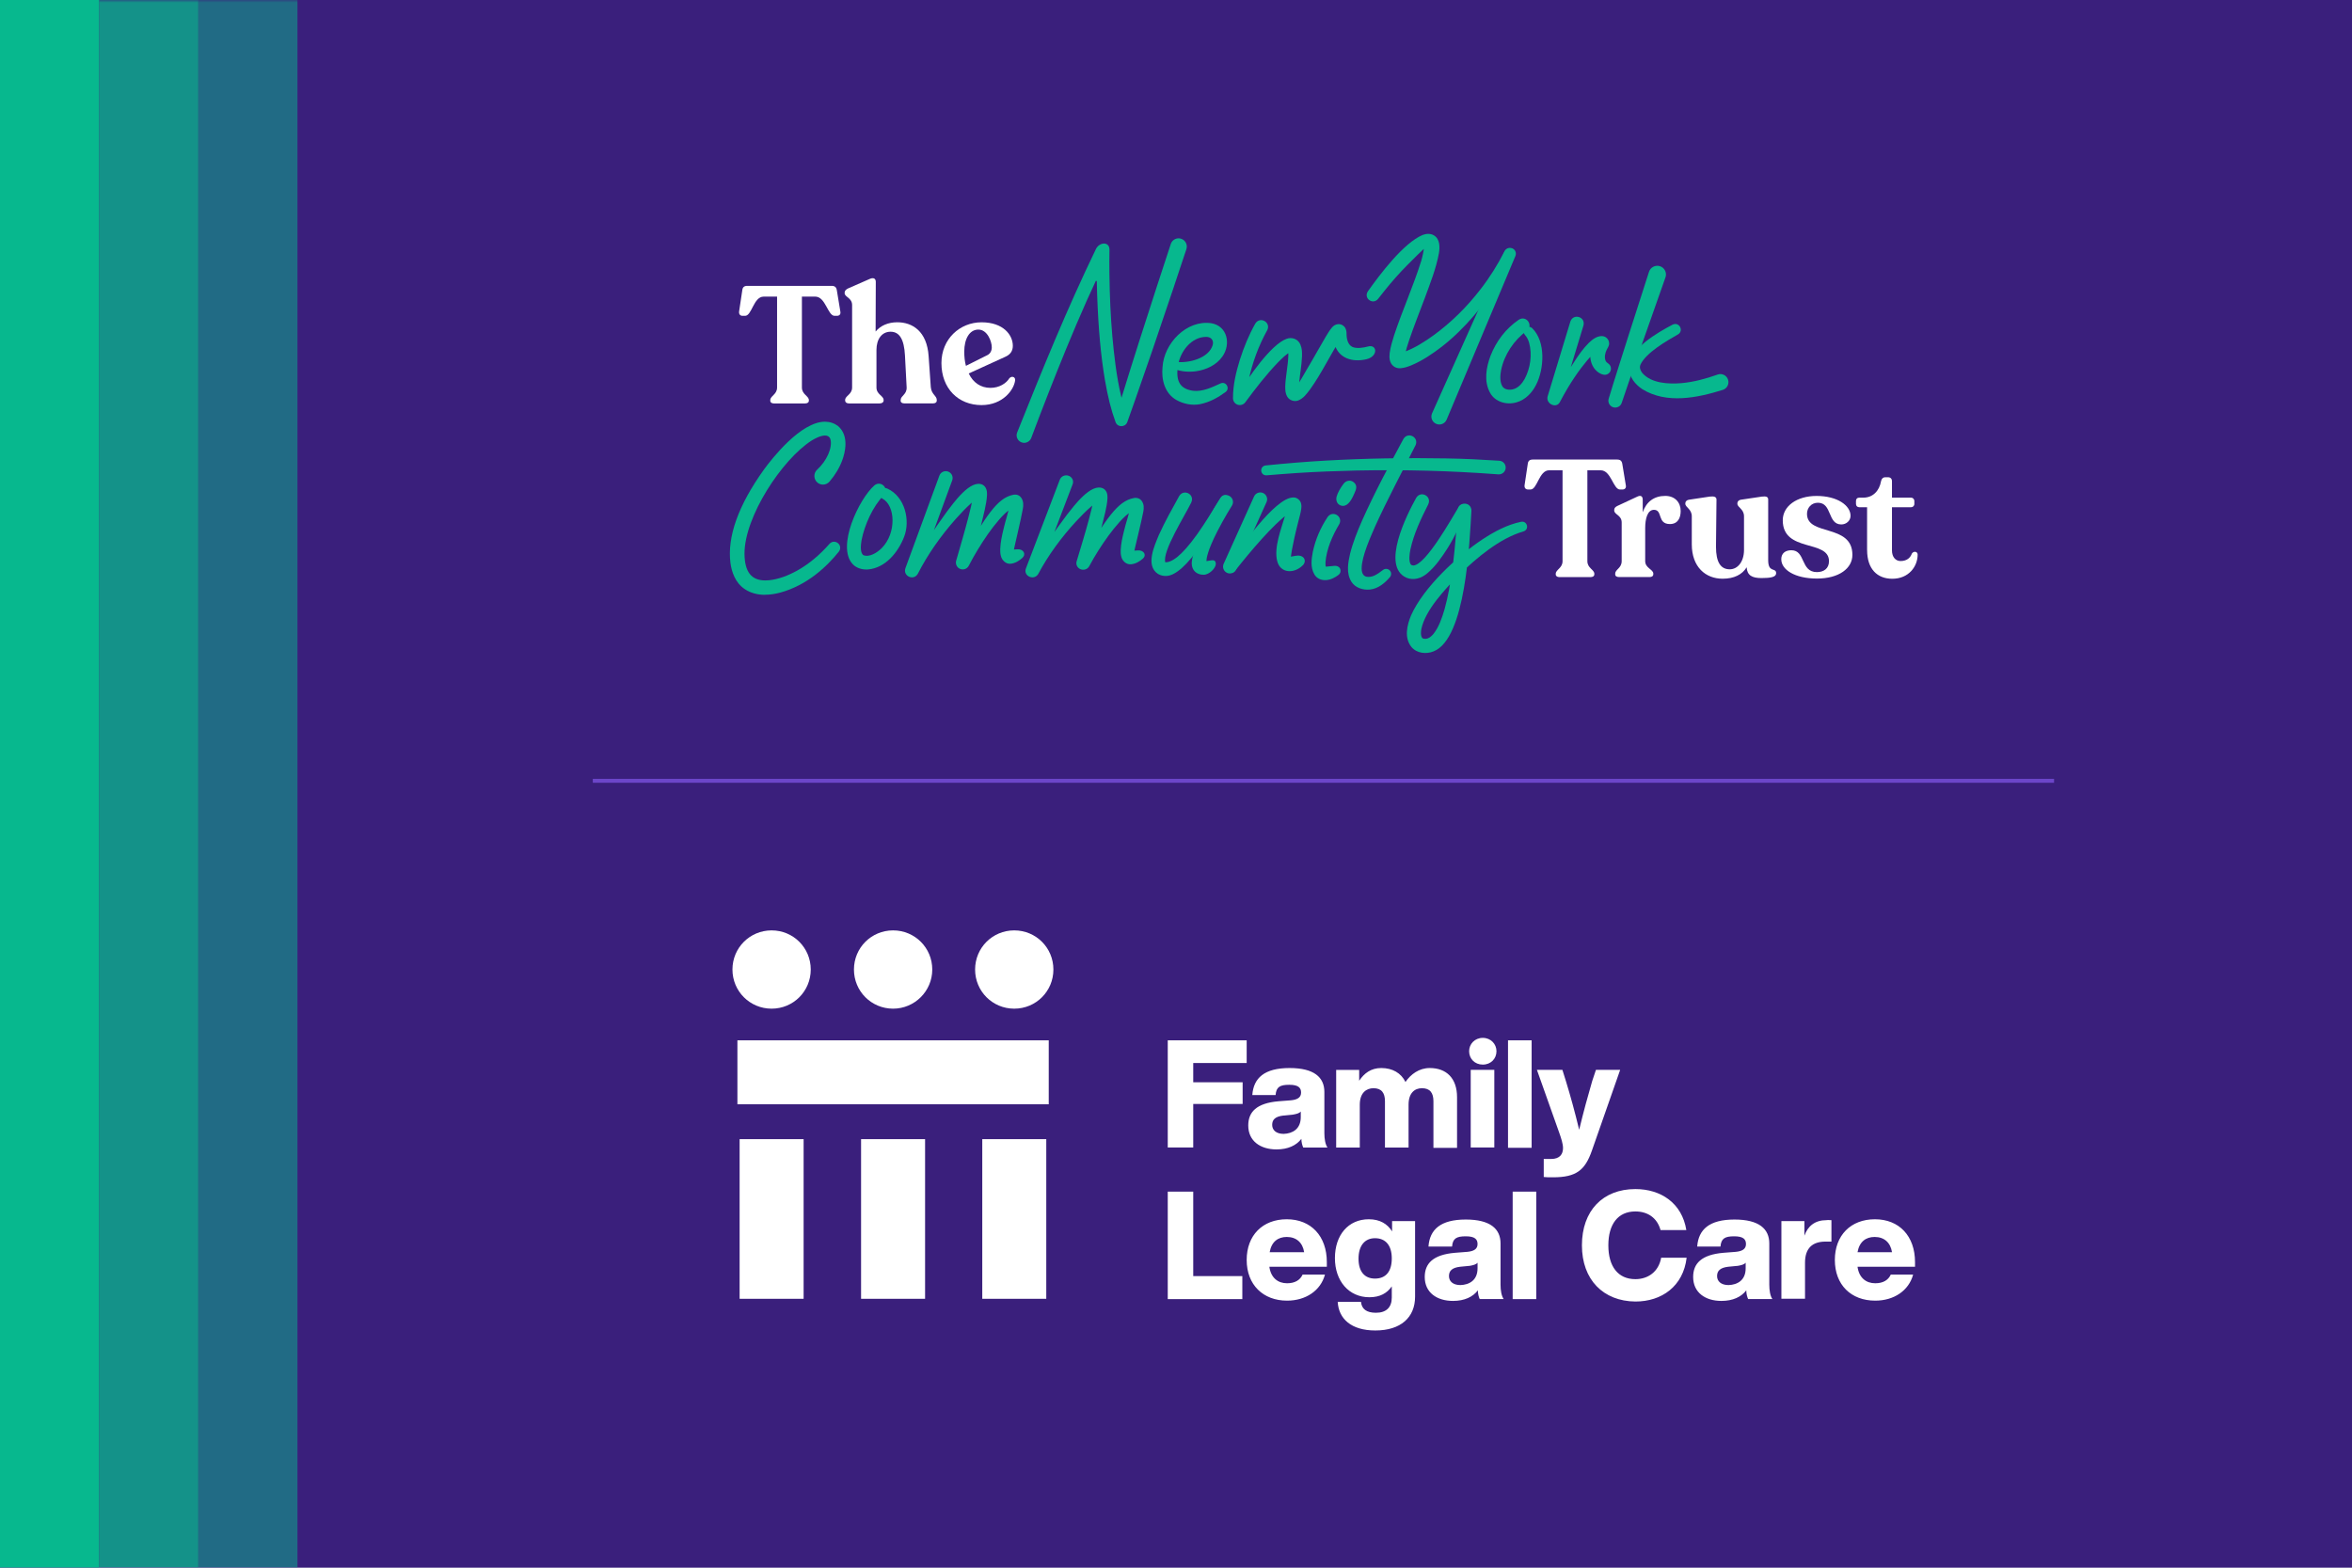<svg xmlns="http://www.w3.org/2000/svg" xmlns:xlink="http://www.w3.org/1999/xlink" width="600" zoomAndPan="magnify" viewBox="0 0 450 300" height="400" preserveAspectRatio="xMidYMid meet" version="1.0"><defs><filter x="0%" y="0%" width="100%" height="100%" id="d0a3aaaa11"><feColorMatrix values="0 0 0 0 1 0 0 0 0 1 0 0 0 0 1 0 0 0 1 0" color-interpolation-filters="sRGB"/></filter><clipPath id="cfeaad9eb5"><path d="M 0 0 L 18.973 0 L 18.973 300 L 0 300 Z M 0 0 " clip-rule="nonzero"/></clipPath><clipPath id="68df8c8f7a"><path d="M 355 91 L 366.891 91 L 366.891 111 L 355 111 Z M 355 91 " clip-rule="nonzero"/></clipPath><clipPath id="465501bfe9"><path d="M 261 44.734 L 290 44.734 L 290 71 L 261 71 Z M 261 44.734 " clip-rule="nonzero"/></clipPath><clipPath id="494e5a5090"><path d="M 269 96 L 293 96 L 293 124.984 L 269 124.984 Z M 269 96 " clip-rule="nonzero"/></clipPath><clipPath id="c8e8527d1c"><path d="M 139.641 80 L 162 80 L 162 114 L 139.641 114 Z M 139.641 80 " clip-rule="nonzero"/></clipPath><clipPath id="25c3d2f43e"><path d="M 140 178.043 L 366.891 178.043 L 366.891 255 L 140 255 Z M 140 178.043 " clip-rule="nonzero"/></clipPath><mask id="74b8614015"><g filter="url(#d0a3aaaa11)"><rect x="-45" width="540" fill="#000000" y="-30" height="360" fill-opacity="0.75"/></g></mask><clipPath id="5055fe6e4f"><path d="M 0.973 0 L 19.941 0 L 19.941 300 L 0.973 300 Z M 0.973 0 " clip-rule="nonzero"/></clipPath><clipPath id="c92e1e0b6c"><rect x="0" width="21" y="0" height="300"/></clipPath><mask id="6e1acb252a"><g filter="url(#d0a3aaaa11)"><rect x="-45" width="540" fill="#000000" y="-30" height="360" fill-opacity="0.5"/></g></mask><clipPath id="b791feb166"><path d="M 0.941 0 L 19.914 0 L 19.914 300 L 0.941 300 Z M 0.941 0 " clip-rule="nonzero"/></clipPath><clipPath id="e554edcc29"><rect x="0" width="21" y="0" height="300"/></clipPath></defs><rect x="-45" width="540" fill="#ffffff" y="-30" height="360" fill-opacity="1"/><rect x="-45" width="540" fill="#3a1f7c" y="-30" height="360" fill-opacity="1"/><g clip-path="url(#cfeaad9eb5)"><path fill="#07b88e" d="M 0 0 L 18.973 0 L 18.973 299.977 L 0 299.977 Z M 0 0 " fill-opacity="1" fill-rule="nonzero"/></g><path fill="#ffffff" d="M 147.375 76.66 L 147.375 76.566 C 147.375 75.77 148.676 75.484 148.676 74.156 L 148.676 56.762 L 146.105 56.762 C 144.172 56.762 143.855 60.438 142.555 60.438 L 142.078 60.438 C 141.633 60.438 141.348 60.152 141.41 59.613 L 142.012 55.59 C 142.078 54.957 142.363 54.703 142.996 54.703 L 159.102 54.703 C 159.738 54.703 160.02 54.957 160.117 55.59 L 160.785 59.645 C 160.879 60.152 160.594 60.438 160.117 60.438 L 159.672 60.438 C 158.371 60.438 157.957 56.762 155.992 56.762 L 153.426 56.762 L 153.426 74.16 C 153.426 75.488 154.758 75.773 154.758 76.57 L 154.758 76.664 C 154.758 77.016 154.473 77.203 154.027 77.203 L 148.066 77.203 C 147.656 77.203 147.371 77.016 147.371 76.664 L 147.375 76.664 Z M 147.375 76.66 " fill-opacity="1" fill-rule="nonzero"/><path fill="#ffffff" d="M 172.324 76.66 L 172.324 76.531 C 172.324 75.742 173.527 75.484 173.465 74.125 L 173.145 68.043 C 172.984 64.875 172.066 63.48 170.391 63.48 C 168.711 63.48 167.691 64.906 167.691 66.965 L 167.691 74.16 C 167.691 75.488 169.059 75.742 169.059 76.535 L 169.059 76.664 C 169.059 76.98 168.742 77.203 168.297 77.203 L 162.43 77.203 C 161.984 77.203 161.699 76.98 161.699 76.664 L 161.699 76.535 C 161.699 75.746 163.031 75.488 163.031 74.16 L 163.031 58.379 C 163.031 56.984 161.602 56.859 161.602 56.098 L 161.602 56 C 161.602 55.652 161.855 55.398 162.234 55.207 L 166.422 53.371 C 167.121 53.055 167.562 53.305 167.562 53.938 L 167.527 63.441 C 168.48 62.305 169.91 61.672 171.684 61.672 C 174.566 61.672 177.355 63.383 177.672 68.168 L 178.086 74.09 C 178.215 75.484 179.227 75.738 179.227 76.527 L 179.227 76.656 C 179.227 77.008 178.941 77.195 178.527 77.195 L 173.012 77.195 C 172.598 77.195 172.312 77.008 172.312 76.656 L 172.324 76.656 Z M 172.324 76.66 " fill-opacity="1" fill-rule="nonzero"/><path fill="#ffffff" d="M 180.121 69.473 C 180.121 64.875 183.641 61.676 187.793 61.676 C 191.945 61.676 193.781 64.086 193.781 66.176 C 193.781 67.254 193.215 67.887 192.355 68.27 L 185.348 71.469 C 186.172 73.211 187.633 74.223 189.5 74.223 C 191.184 74.223 192.516 73.367 193.117 72.387 C 193.531 71.91 194.258 72.07 194.227 72.734 C 194.039 74.57 191.883 77.52 187.793 77.52 C 183.355 77.52 180.121 74.352 180.121 69.473 Z M 184.812 70.008 L 188.934 67.945 C 189.469 67.664 189.754 67.125 189.754 66.461 C 189.754 65.32 188.898 63.07 187.188 63.07 C 185.473 63.07 184.488 64.875 184.488 67.285 C 184.488 68.27 184.586 69.188 184.809 70.012 L 184.812 70.012 Z M 184.812 70.008 " fill-opacity="1" fill-rule="nonzero"/><path fill="#ffffff" d="M 297.656 109.895 L 297.656 109.797 C 297.656 109.004 298.957 108.719 298.957 107.391 L 298.957 89.996 L 296.387 89.996 C 294.453 89.996 294.137 93.672 292.836 93.672 L 292.359 93.672 C 291.914 93.672 291.629 93.387 291.691 92.852 L 292.293 88.828 C 292.359 88.195 292.645 87.941 293.277 87.941 L 309.383 87.941 C 310.02 87.941 310.305 88.195 310.398 88.828 L 311.066 92.883 C 311.16 93.387 310.875 93.676 310.398 93.676 L 309.953 93.676 C 308.652 93.676 308.242 90 306.273 90 L 303.707 90 L 303.707 107.395 C 303.707 108.727 305.039 109.012 305.039 109.801 L 305.039 109.898 C 305.039 110.246 304.754 110.438 304.309 110.438 L 298.348 110.438 C 297.938 110.438 297.652 110.246 297.652 109.898 L 297.656 109.898 Z M 297.656 109.895 " fill-opacity="1" fill-rule="nonzero"/><path fill="#ffffff" d="M 309.035 109.895 L 309.035 109.766 C 309.035 108.973 310.27 108.719 310.27 107.387 L 310.27 99.973 C 310.27 98.578 308.844 98.484 308.844 97.691 L 308.844 97.562 C 308.844 97.246 309.062 96.992 309.477 96.801 L 313.281 95.027 C 314.012 94.68 314.297 95.059 314.297 95.629 L 314.297 98.035 C 314.992 96.008 316.48 94.898 318.609 94.898 C 320.48 94.898 321.559 96.168 321.559 97.781 C 321.559 99.113 321.02 100.285 319.496 100.285 C 317.023 100.285 318.164 97.562 316.449 97.562 C 315.184 97.562 314.77 99.309 314.77 101.047 L 314.77 107.383 C 314.77 108.715 316.32 108.969 316.32 109.762 L 316.32 109.891 C 316.32 110.238 316.035 110.426 315.625 110.426 L 309.758 110.426 C 309.312 110.426 309.027 110.238 309.027 109.891 L 309.035 109.891 Z M 309.035 109.895 " fill-opacity="1" fill-rule="nonzero"/><path fill="#ffffff" d="M 323.684 104.16 L 323.684 98.805 C 323.684 97.41 322.449 97.094 322.449 96.395 L 322.449 96.301 C 322.449 95.984 322.703 95.699 323.113 95.633 L 327.113 95.031 C 327.934 94.938 328.41 95.062 328.41 95.602 L 328.316 104.633 C 328.316 107.582 329.203 108.945 330.949 108.945 C 332.469 108.945 333.676 107.488 333.676 105.238 L 333.676 98.805 C 333.676 97.41 332.406 97.094 332.406 96.395 L 332.406 96.301 C 332.406 95.984 332.66 95.699 333.043 95.633 L 337.098 95.031 C 337.922 94.938 338.301 95.062 338.301 95.602 L 338.301 107.199 C 338.301 109.703 339.824 108.531 339.824 109.703 C 339.824 110.43 338.777 110.621 337.004 110.621 C 335.23 110.621 334.277 110.113 334.18 108.559 C 333.328 109.953 331.773 110.746 329.582 110.746 C 326.316 110.746 323.684 108.496 323.684 104.156 Z M 323.684 104.16 " fill-opacity="1" fill-rule="nonzero"/><path fill="#ffffff" d="M 340.801 107.043 C 340.801 105.84 341.625 105.297 342.734 105.297 C 345.492 105.297 344.449 109.48 347.621 109.48 C 348.918 109.48 349.934 108.816 349.934 107.391 C 349.934 103.176 341.09 105.809 341.09 99.562 C 341.09 96.867 343.754 94.906 347.559 94.906 C 351.555 94.906 354.059 96.746 354.059 98.711 C 354.059 99.629 353.266 100.359 352.285 100.359 C 349.621 100.359 350.574 96.207 347.816 96.207 C 346.547 96.207 345.727 97.191 345.727 98.328 C 345.727 102.668 354.414 100.133 354.414 106.184 C 354.414 108.75 351.875 110.715 347.629 110.715 C 343.379 110.715 340.809 109.004 340.809 107.043 Z M 340.801 107.043 " fill-opacity="1" fill-rule="nonzero"/><g clip-path="url(#68df8c8f7a)"><path fill="#ffffff" d="M 357.223 105.27 L 357.223 97.066 L 355.734 97.066 C 355.352 97.066 355.098 96.812 355.098 96.434 L 355.098 95.863 C 355.098 95.48 355.32 95.23 355.734 95.23 L 356.527 95.23 C 358.301 95.23 359.57 93.961 359.891 92.094 C 359.984 91.617 360.27 91.332 360.652 91.332 L 361.254 91.332 C 361.699 91.332 361.984 91.617 361.984 92.094 L 361.984 95.23 L 365.633 95.23 C 365.98 95.23 366.266 95.512 366.266 95.863 L 366.266 96.434 C 366.266 96.812 365.98 97.066 365.633 97.066 L 361.984 97.066 L 361.984 105.336 C 361.984 106.602 362.684 107.363 363.633 107.363 C 364.902 107.363 365.535 106.664 365.789 105.938 C 366.137 105.398 366.898 105.523 366.898 106.125 C 366.898 108.406 365.188 110.754 362.047 110.754 C 359.164 110.754 357.23 108.883 357.23 105.27 Z M 357.223 105.27 " fill-opacity="1" fill-rule="nonzero"/></g><path fill="#07b88e" d="M 225.078 69.254 C 227.461 69.539 231.277 68.559 232.02 66.031 C 232.266 65.18 231.766 64.465 230.789 64.465 C 227.926 64.465 225.789 67.277 225.371 69.984 C 224.992 72.539 225.441 74.398 228.297 74.785 C 230.109 74.984 231.883 74.121 233.516 73.375 C 234.559 72.902 235.398 74.305 234.504 75 C 233.027 76.09 231.453 76.973 229.574 77.348 C 228.07 77.629 226.414 77.305 225.055 76.531 C 222.84 75.266 222.176 72.637 222.422 70.258 C 222.691 65.699 227.02 61.168 231.754 61.852 C 234.852 62.387 235.527 65.863 233.902 68.191 C 232.746 69.871 230.793 70.758 228.836 71.043 C 227.457 71.227 226.027 71.129 224.719 70.629 C 224.352 70.484 224.164 70.074 224.305 69.703 C 224.426 69.387 224.75 69.207 225.078 69.25 Z M 225.078 69.254 " fill-opacity="1" fill-rule="nonzero"/><path fill="#07b88e" d="M 242.434 63.223 C 240.777 66.215 239.555 69.543 238.867 72.895 C 238.652 74.012 238.508 75.129 238.516 76.195 L 236.906 75.445 C 238.801 72.254 243.152 65.941 246.133 64.848 C 247.191 64.438 248.375 64.891 248.801 65.941 C 249.145 66.797 249.113 67.387 249.109 68.172 C 249.035 69.98 248.715 71.551 248.562 73.262 C 248.527 73.672 248.488 74.23 248.547 74.578 C 248.551 74.629 248.578 74.652 248.516 74.535 C 248.34 74.219 248.168 74.023 247.848 74.191 C 248.23 73.91 249.703 71.234 250.266 70.293 C 251.422 68.371 252.477 66.414 253.633 64.465 C 254.004 63.863 254.34 63.273 254.809 62.711 C 255.387 61.965 256.453 61.738 257.176 62.48 C 257.559 62.867 257.645 63.457 257.633 63.895 C 257.625 64.855 257.895 65.969 258.723 66.375 C 259.547 66.781 260.977 66.52 261.715 66.312 C 263.492 65.805 263.762 68.199 261.414 68.75 C 258.672 69.391 256.281 68.48 255.469 66.242 C 255.148 65.352 255.379 64.574 255.391 63.781 C 255.539 64.555 256.191 64.906 256.805 64.402 C 256.836 64.375 256.816 64.391 256.797 64.414 C 256.777 64.438 256.742 64.473 256.715 64.516 C 254.547 67.773 252.938 71.352 250.621 74.555 C 250 75.359 249.398 76.242 248.367 76.641 C 247.629 76.93 246.66 76.59 246.281 75.898 C 245.887 75.215 245.91 74.586 245.902 73.957 C 245.922 73.055 246.047 72.164 246.156 71.305 C 246.301 70.188 246.461 69.09 246.492 68.086 C 246.496 67.77 246.5 67.215 246.41 67 C 246.422 67.055 246.641 67.254 246.773 67.277 C 246.848 67.301 246.918 67.309 246.961 67.309 C 247.039 67.309 247.023 67.301 246.984 67.316 C 246.105 67.719 245.273 68.602 244.543 69.316 C 242.266 71.684 240.211 74.34 238.262 76.98 C 237.836 77.562 237.02 77.691 236.438 77.266 C 236.09 77.016 235.906 76.617 235.902 76.219 C 235.902 73.625 236.492 71.199 237.242 68.773 C 238.004 66.395 238.938 64.117 240.168 61.926 C 241.082 60.449 243.25 61.688 242.441 63.223 Z M 242.434 63.223 " fill-opacity="1" fill-rule="nonzero"/><path fill="#07b88e" d="M 292.094 63.316 C 289.664 65.098 287.82 67.844 287.207 70.801 C 287.008 71.789 286.945 73.016 287.398 73.848 C 287.789 74.586 288.734 74.672 289.48 74.496 C 290.457 74.254 291.195 73.434 291.699 72.531 C 292.812 70.457 293.184 67.828 292.551 65.547 C 292.379 64.992 292.129 64.496 291.789 64.133 C 291.004 63.219 292.234 62.004 293.141 62.797 C 295.785 65.355 295.457 70.641 293.867 73.699 C 293.113 75.164 291.855 76.516 290.164 76.988 C 288.312 77.547 286.082 76.949 285.105 75.195 C 283.855 72.949 284.363 70.281 285.164 68.117 C 286.246 65.324 288.105 62.867 290.598 61.176 C 292.047 60.273 293.441 62.285 292.094 63.324 Z M 292.094 63.316 " fill-opacity="1" fill-rule="nonzero"/><path fill="#07b88e" d="M 302.957 62.293 L 299.152 74.82 L 296.473 75.473 C 297.359 74.641 298.098 73.738 298.805 72.797 C 300.625 70.406 301.844 67.742 304.004 65.594 C 304.633 64.996 305.469 64.324 306.418 64.316 C 307.195 64.293 307.848 64.906 307.867 65.684 C 307.902 66.188 307.578 66.543 307.391 66.965 C 307.09 67.578 306.934 68.395 307.184 69.004 C 307.277 69.258 307.512 69.438 307.738 69.594 C 308.266 69.984 308.371 70.723 307.988 71.246 C 307.113 72.352 305.566 71.301 304.961 70.414 C 304.176 69.266 304.117 67.855 304.473 66.605 C 304.633 66.031 304.891 65.484 305.211 64.984 L 305.867 66.645 C 305.945 66.645 302.309 69.527 298.445 76.945 C 297.754 78.27 295.695 77.254 296.109 75.832 L 300.453 61.535 C 301.016 59.898 303.398 60.617 302.957 62.293 Z M 302.957 62.293 " fill-opacity="1" fill-rule="nonzero"/><path fill="#07b88e" d="M 318.648 53.082 C 316.219 60.012 312.57 70.227 310.277 77.094 C 310.055 77.781 309.312 78.152 308.625 77.93 C 307.953 77.707 307.582 76.984 307.781 76.312 C 308.844 72.762 310.477 67.715 311.602 64.141 L 315.496 52.02 C 315.777 51.145 316.715 50.664 317.59 50.941 C 318.484 51.227 318.965 52.203 318.648 53.086 Z M 318.648 53.082 " fill-opacity="1" fill-rule="nonzero"/><path fill="#07b88e" d="M 321.027 64.004 C 318.82 65.262 314.953 67.488 313.879 69.746 C 313.633 70.312 313.805 70.832 314.203 71.367 C 315.949 73.375 319.195 73.523 321.711 73.32 C 324.035 73.109 326.359 72.488 328.625 71.68 C 329.43 71.383 330.324 71.805 330.609 72.613 C 330.902 73.434 330.457 74.34 329.629 74.605 C 324.766 76.133 318.875 77.352 314.23 74.48 C 312.887 73.59 311.719 72.215 311.656 70.449 C 311.504 66.805 317.227 63.598 320.023 62.121 C 321.285 61.523 322.23 63.305 321.027 64.008 Z M 321.027 64.004 " fill-opacity="1" fill-rule="nonzero"/><path fill="#07b88e" d="M 195.957 84.746 C 195.785 84.746 195.613 84.715 195.449 84.652 C 195.082 84.516 194.793 84.246 194.633 83.887 C 194.473 83.531 194.461 83.133 194.605 82.77 C 199.562 70.383 204.113 59.188 209.676 47.668 C 210.031 46.934 210.703 46.609 211.219 46.609 C 211.73 46.609 212.242 46.902 212.273 47.723 C 212.246 49.203 212.242 50.773 212.262 52.383 C 212.312 56.66 212.496 60.59 212.824 64.383 C 213.152 67.879 213.578 71.93 214.496 75.781 L 214.574 76.121 L 214.688 75.754 C 216.945 68.406 219.293 61.129 221.289 54.977 L 224.004 46.691 C 224.219 46.047 224.816 45.609 225.496 45.609 C 225.664 45.609 225.828 45.637 225.988 45.691 C 226.383 45.82 226.711 46.098 226.898 46.473 C 227.086 46.844 227.117 47.27 226.992 47.672 L 226.984 47.691 C 226.906 47.918 226.133 50.246 225.445 52.309 C 224.355 55.582 224.242 55.922 224.23 55.969 L 224.23 55.953 C 221.477 64.172 219.23 70.727 217.168 76.578 L 216.953 77.188 C 216.551 78.324 216 79.887 215.68 80.77 C 215.473 81.344 214.965 81.551 214.555 81.551 C 214.023 81.551 213.578 81.23 213.422 80.734 C 212.586 78.461 211.965 75.984 211.398 72.695 C 210.605 67.98 210.152 62.973 209.918 56.473 C 209.887 55.547 209.859 54.641 209.844 53.785 L 209.664 53.746 C 209.047 55.055 208.465 56.332 207.977 57.414 C 205.137 63.777 202.602 70.121 200.707 74.938 C 199.449 78.152 198.332 81.055 197.305 83.805 C 197.094 84.367 196.547 84.746 195.945 84.746 Z M 195.957 84.746 " fill-opacity="1" fill-rule="nonzero"/><path fill="#07b88e" d="M 289.934 49 L 276.781 80.301 C 276.457 81.078 275.566 81.438 274.793 81.113 C 274.016 80.789 273.656 79.898 273.98 79.125 C 273.98 79.105 287.863 48.121 287.871 48.102 C 288.512 46.785 290.465 47.605 289.938 48.996 L 289.934 48.996 Z M 289.934 49 " fill-opacity="1" fill-rule="nonzero"/><g clip-path="url(#465501bfe9)"><path fill="#07b88e" d="M 261.699 55.766 C 264.023 52.496 268.527 46.5 272.195 44.961 C 272.891 44.699 273.711 44.648 274.367 45.055 C 275.523 45.762 275.492 47.324 275.305 48.449 C 274.754 51.434 273.641 54.191 272.613 57.004 C 271.73 59.352 270.395 62.75 269.613 65.082 C 269.285 66.07 268.953 67.051 268.816 68.039 L 268.809 68.125 C 268.801 68.203 268.801 68.234 268.801 68.293 L 268.801 68.305 L 268.801 68.285 C 268.801 68.285 268.793 68.277 268.781 68.215 C 268.766 68.168 268.754 68.152 268.695 68.051 C 268.566 67.844 268.355 67.68 268.113 67.598 C 268 67.57 267.895 67.535 267.773 67.547 L 267.816 67.547 C 268.113 67.527 268.441 67.414 268.734 67.32 C 270.707 66.586 272.523 65.426 274.258 64.18 C 277.672 61.699 280.703 58.684 283.281 55.332 C 285.02 53.098 286.52 50.691 287.809 48.176 C 288.109 47.578 288.844 47.34 289.441 47.645 C 290.043 47.953 289.629 48.656 289.309 49.254 C 288.445 50.879 288.055 52.168 287.043 53.703 C 283.949 58.328 280.277 62.902 275.867 66.332 C 274.059 67.719 272.152 69.02 270 69.918 C 269.359 70.176 268.703 70.406 268.004 70.461 C 267.5 70.52 266.961 70.379 266.578 70.043 C 265.844 69.434 265.77 68.434 265.879 67.57 C 266.039 66.363 266.395 65.246 266.742 64.133 C 268.352 59.27 270.422 54.742 271.926 49.902 C 272.188 48.965 272.352 48.273 272.484 47.098 C 272.484 47.082 272.484 47.09 272.484 47.098 C 272.484 47.105 272.488 47.098 272.5 47.133 C 272.504 47.145 272.512 47.156 272.516 47.172 C 272.559 47.238 273 47.188 272.996 47.184 C 272.648 47.285 270.16 49.824 269.215 50.77 C 267.73 52.262 266.312 53.875 264.984 55.527 C 264.531 56.082 264.09 56.641 263.652 57.207 C 262.652 58.41 260.848 57.078 261.703 55.77 L 261.699 55.77 Z M 261.699 55.766 " fill-opacity="1" fill-rule="nonzero"/></g><path fill="#07b88e" d="M 169.031 94.844 C 167.012 96.875 165.414 100.48 164.855 103.289 C 164.715 104.133 164.488 105.695 165.164 106.23 C 166.355 106.715 167.824 105.75 168.695 104.891 C 171.562 102.012 171.309 96.695 168.82 95.414 C 167.613 94.738 168.48 92.957 169.754 93.488 C 173.184 95.035 174.195 99.648 172.977 102.742 C 171.844 105.664 169.438 108.676 166.082 108.973 C 165.078 109.055 163.867 108.758 163.129 107.941 C 160.008 104.582 164.344 95.5 167.273 92.906 C 168.598 91.785 170.273 93.625 169.035 94.84 Z M 169.031 94.844 " fill-opacity="1" fill-rule="nonzero"/><path fill="#07b88e" d="M 195.629 106.742 C 195.004 107.309 194.25 107.797 193.336 107.883 C 192.449 107.965 191.664 107.18 191.492 106.371 C 191.371 105.883 191.363 105.508 191.371 105.062 C 191.43 103.695 191.699 102.516 192 101.242 C 192.367 99.613 192.957 98.008 193.23 96.379 C 193.23 96.367 193.23 96.371 193.266 96.457 C 193.281 96.496 193.309 96.566 193.383 96.664 C 193.449 96.762 193.586 96.898 193.77 96.98 C 193.961 97.07 194.172 97.086 194.27 97.07 C 194.062 97.055 193.879 97.141 193.621 97.262 C 192.711 97.742 191.887 98.617 191.18 99.418 C 189.641 101.188 188.301 103.172 187.078 105.184 C 186.465 106.195 185.867 107.242 185.34 108.285 C 184.996 108.918 184.203 109.152 183.57 108.809 C 183 108.5 182.762 107.828 182.957 107.238 C 183.352 105.879 183.758 104.508 184.141 103.137 C 184.531 101.77 184.91 100.398 185.266 99.031 C 185.621 97.57 186.051 96.043 186.184 94.578 L 186.184 94.406 C 186.191 94.5 186.328 94.781 186.48 94.906 C 186.684 95.109 187.012 95.246 187.297 95.227 C 187.34 95.215 187.305 95.219 187.262 95.238 C 186.734 95.465 186.191 95.945 185.73 96.363 C 184.742 97.262 183.766 98.289 182.832 99.34 C 180.016 102.523 177.512 106.059 175.574 109.852 C 174.723 111.207 172.676 110.195 173.246 108.691 L 179.727 91.023 C 179.977 90.344 180.727 89.996 181.402 90.242 C 182.082 90.492 182.43 91.242 182.184 91.922 L 175.703 109.59 C 175.703 109.59 174.133 108.434 174.133 108.43 C 176.352 104.98 178.555 101.488 181.129 97.961 C 182.34 96.387 185.715 91.523 188.059 92.797 C 188.734 93.211 188.871 94 188.844 94.676 C 188.805 95.672 188.594 96.648 188.406 97.57 C 187.625 101.125 186.578 104.59 185.453 108.031 C 185.453 108.031 183.781 107.043 183.781 107.039 C 188.652 98.77 190.773 95.262 193.906 94.676 L 194.004 94.66 L 194.051 94.652 L 194.074 94.652 C 194.289 94.625 194.555 94.652 194.824 94.777 C 195.078 94.891 195.27 95.082 195.383 95.242 C 195.844 95.914 195.824 96.672 195.699 97.371 C 195.332 99.469 194.016 104.871 193.891 105.648 C 193.844 105.949 193.328 105.211 193.328 105.211 C 193.328 105.211 194.129 105.148 194.652 105.113 C 195.789 105.031 196.391 106.039 195.617 106.742 Z M 195.629 106.742 " fill-opacity="1" fill-rule="nonzero"/><path fill="#07b88e" d="M 234.848 95.973 C 232.453 100.273 226.973 110.219 223.082 110.219 C 222.535 110.219 222.062 110.129 221.547 109.824 C 219.098 108.223 220.891 104.398 221.73 102.359 C 222.895 99.793 224.258 97.367 225.609 94.93 C 226.488 93.469 228.641 94.605 227.922 96.156 C 226.734 98.621 222.324 105.539 222.953 107.609 C 224.113 107.609 225.887 106.656 229.051 102.234 C 230.625 100.027 232.133 97.508 233.59 95.184 C 234.262 94.176 235.785 95.051 235.23 96.148 L 234.844 95.973 Z M 234.848 95.973 " fill-opacity="1" fill-rule="nonzero"/><path fill="#07b88e" d="M 249.254 108.18 C 247.602 109.84 244.945 109.742 244.355 107.344 C 243.715 104.746 245.125 101.238 245.84 98.766 C 246.023 98.164 246.254 97.441 246.336 96.883 C 246.363 97.035 247.34 97.867 247.27 97.895 C 246.109 98.41 245.07 99.426 244.109 100.32 C 243.176 101.219 242.277 102.184 241.391 103.156 C 239.625 105.121 237.918 107.18 236.285 109.254 C 235.508 110.195 234.266 109.148 234.945 108.121 C 237.074 105.16 243.875 95.254 247.398 95.199 C 248.152 95.137 248.836 95.754 248.945 96.422 C 249.023 96.773 249 97.074 248.961 97.387 C 248.848 98.18 248.66 98.797 248.473 99.527 C 247.102 104.855 246.926 106.801 246.93 107.066 C 246.93 107.066 246.703 106.512 246.758 106.516 C 247.094 106.559 247.707 106.352 248.242 106.324 C 249.594 106.254 250.043 107.43 249.254 108.184 Z M 249.254 108.18 " fill-opacity="1" fill-rule="nonzero"/><path fill="#07b88e" d="M 256.211 100.348 C 254.914 102.527 253.805 105.066 253.598 107.602 C 253.582 107.895 253.605 108.344 253.695 108.539 C 253.695 108.551 253.684 108.531 253.645 108.508 C 253.609 108.484 253.559 108.453 253.531 108.457 C 254.023 108.398 254.684 108.336 255.312 108.285 C 255.844 108.242 256.352 108.504 256.465 109.023 C 256.551 109.398 256.402 109.77 256.121 109.992 C 255.48 110.5 254.613 110.957 253.719 111.016 C 252.727 111.082 251.867 110.645 251.461 109.895 C 250.684 108.516 250.922 107.016 251.176 105.602 C 251.695 103.188 252.66 100.965 254.02 98.922 C 255.023 97.555 257.055 98.883 256.211 100.352 Z M 256.211 100.348 " fill-opacity="1" fill-rule="nonzero"/><path fill="#07b88e" d="M 256.945 96.805 C 256.777 96.805 256.598 96.773 256.434 96.699 C 255.77 96.418 255.543 95.684 255.742 94.988 C 255.926 94.332 256.492 93.301 257.086 92.543 C 257.531 91.973 258.312 91.801 258.906 92.215 C 259.5 92.625 259.617 93.207 259.352 93.879 C 258.656 95.633 257.957 96.805 256.949 96.805 Z M 256.945 96.805 " fill-opacity="1" fill-rule="nonzero"/><path fill="#07b88e" d="M 270.824 85.219 C 268.266 90.301 265.414 95.605 263.082 100.77 C 262.34 102.512 260.52 106.402 260.52 108.789 C 260.52 109.84 260.965 110.398 261.77 110.398 C 262.203 110.398 262.574 110.324 263 110.121 C 263.523 109.871 264.066 109.488 264.602 109.074 C 265.012 108.734 265.629 108.805 265.961 109.227 C 266.246 109.59 266.227 110.094 265.941 110.43 C 265 111.547 263.676 112.664 262.102 112.82 C 260.805 112.953 259.266 112.5 258.539 111.293 C 257.551 109.664 257.91 107.715 258.289 106.031 C 258.836 103.828 259.688 101.719 260.582 99.664 C 262.973 94.289 265.734 89.172 268.508 84.008 C 269.367 82.543 271.539 83.656 270.828 85.219 Z M 270.824 85.219 " fill-opacity="1" fill-rule="nonzero"/><path fill="#07b88e" d="M 242.16 89.07 C 245.812 88.695 250.023 88.34 253.691 88.141 C 261.383 87.703 269.098 87.59 276.797 87.727 C 280.652 87.797 282.973 87.926 286.848 88.168 C 287.57 88.211 288.121 88.832 288.078 89.551 C 288.035 90.273 287.41 90.82 286.691 90.777 C 277.172 90.066 269.078 89.867 259.523 90.039 C 255.836 90.125 251.758 90.277 248.062 90.523 C 247.359 90.562 245.914 90.664 245.203 90.73 C 245.191 90.73 242.344 90.961 242.328 90.961 C 241.086 91.027 240.91 89.234 242.156 89.07 Z M 242.16 89.07 " fill-opacity="1" fill-rule="nonzero"/><g clip-path="url(#494e5a5090)"><path fill="#07b88e" d="M 281.523 97.738 C 281.156 103.773 280.477 122.207 274.297 124.641 C 272.895 125.227 271.082 125.039 270.055 123.82 C 268.613 122.035 269.207 119.629 269.965 117.785 C 272.324 112.449 278.793 106.418 283.633 103.219 C 285.891 101.73 288.352 100.41 291.031 99.848 C 292.223 99.633 292.652 101.328 291.484 101.691 C 286.898 103.031 282.551 106.723 279.156 110.016 C 276.508 112.719 272.707 116.711 271.934 120.398 C 271.84 121.051 271.789 121.637 272.098 122.066 C 272.266 122.238 272.48 122.254 272.762 122.246 C 273.383 122.195 273.781 121.859 274.25 121.324 C 275.316 119.973 275.887 118.262 276.391 116.555 C 276.727 115.359 277 114.129 277.234 112.883 C 278.156 107.891 278.582 102.738 278.914 97.594 C 279.078 95.891 281.535 96.012 281.523 97.738 Z M 281.523 97.738 " fill-opacity="1" fill-rule="nonzero"/></g><path fill="#07b88e" d="M 230.266 109.988 C 228.98 109.988 228.008 109.18 228.008 107.793 C 228.008 106.711 228.734 104.406 230.492 100.652 C 231.805 97.848 233.422 95.461 233.488 95.355 C 233.871 94.746 234.684 94.562 235.293 94.953 C 235.902 95.336 236.086 96.148 235.703 96.758 C 235.688 96.781 234.23 99.09 232.914 101.672 C 230.992 105.438 230.816 106.91 230.832 107.379 C 230.918 107.363 231.68 107.238 231.766 107.227 C 232.316 107.148 232.617 107.332 232.617 107.938 C 232.617 108.66 231.422 109.988 230.27 109.988 Z M 230.266 109.988 " fill-opacity="1" fill-rule="nonzero"/><path fill="#07b88e" d="M 273.266 96.508 C 271.855 99.285 270.484 102.164 269.836 105.203 C 269.668 106.039 269.504 107.359 269.898 107.984 C 270.02 108.172 270.242 108.207 270.453 108.219 C 272.879 107.969 277.699 99.277 279.102 96.988 C 279.367 96.535 280.02 96.395 280.473 96.664 C 280.906 96.922 280.883 97.262 280.668 97.707 C 279.57 99.969 278.418 102.582 277 104.84 C 275.887 106.574 274.719 108.32 273.086 109.703 C 271.98 110.645 270.535 111.133 269.098 110.562 C 264.164 108.363 269.176 98.473 270.957 95.27 C 271.84 93.805 273.996 94.961 273.258 96.508 Z M 273.266 96.508 " fill-opacity="1" fill-rule="nonzero"/><path fill="#07b88e" d="M 235.309 109.742 C 235.129 109.742 234.949 109.707 234.77 109.625 C 234.113 109.328 233.82 108.555 234.117 107.898 L 239.938 95 C 240.234 94.344 241.012 94.051 241.668 94.348 C 242.328 94.645 242.621 95.418 242.324 96.074 L 236.5 108.973 C 236.285 109.457 235.805 109.742 235.309 109.742 Z M 235.309 109.742 " fill-opacity="1" fill-rule="nonzero"/><g clip-path="url(#c8e8527d1c)"><path fill="#07b88e" d="M 146.375 113.828 C 144.91 113.828 143.617 113.473 142.539 112.766 C 140.637 111.527 139.977 109.359 139.758 107.762 C 139.105 102.723 141.258 96.695 146.168 89.848 C 147.734 87.703 153.215 80.699 157.84 80.699 C 158.762 80.699 159.609 80.98 160.355 81.539 C 162.543 83.438 161.645 86.719 161.16 88.043 C 160.633 89.484 159.809 90.871 158.711 92.156 C 158.395 92.527 157.938 92.734 157.453 92.734 C 157.062 92.734 156.688 92.594 156.391 92.34 C 156.031 92.039 155.82 91.594 155.812 91.117 C 155.805 90.641 155.996 90.188 156.348 89.871 C 157.258 89.027 157.984 88.023 158.453 86.961 C 158.855 86.066 159.168 84.801 158.844 83.941 C 158.672 83.543 158.336 83.344 157.844 83.344 C 156.934 83.344 155.758 84.012 155.293 84.301 C 149.613 87.934 142.426 98.867 142.441 105.973 C 142.484 109.453 143.75 111.074 146.438 111.074 C 146.684 111.074 146.945 111.062 147.211 111.031 C 148.906 110.84 150.668 110.223 152.598 109.148 C 154.758 107.934 156.816 106.223 158.715 104.062 C 158.957 103.801 159.254 103.664 159.574 103.664 C 160.012 103.664 160.438 103.93 160.641 104.332 C 160.836 104.73 160.785 105.176 160.5 105.559 C 158.254 108.359 154.48 111.996 149.238 113.414 C 148.234 113.676 147.266 113.812 146.375 113.812 Z M 146.375 113.828 " fill-opacity="1" fill-rule="nonzero"/></g><path fill="#07b88e" d="M 218.676 106.891 C 218.051 107.434 217.297 107.902 216.387 107.984 C 215.473 108.07 214.711 107.312 214.539 106.535 C 214.418 106.07 214.41 105.703 214.418 105.277 C 214.48 103.969 214.75 102.832 215.051 101.609 C 215.414 100.039 216.004 98.5 216.277 96.938 C 216.277 96.926 216.277 96.93 216.312 97.008 C 216.328 97.051 216.355 97.117 216.43 97.211 C 216.496 97.301 216.633 97.434 216.82 97.516 C 217.008 97.598 217.219 97.613 217.316 97.598 C 217.113 97.582 216.926 97.668 216.672 97.781 C 215.758 98.25 214.934 99.086 214.227 99.855 C 212.691 101.555 211.352 103.461 210.125 105.391 C 209.512 106.363 208.914 107.371 208.387 108.375 C 208.043 108.984 207.254 109.207 206.617 108.875 C 206.051 108.578 205.809 107.938 206.004 107.371 C 206.398 106.062 206.809 104.746 207.188 103.43 C 207.578 102.113 207.961 100.801 208.312 99.484 C 208.668 98.082 209.098 96.617 209.23 95.207 L 209.23 95.039 C 209.238 95.129 209.375 95.398 209.527 95.52 C 209.734 95.715 210.062 95.848 210.348 95.828 C 210.387 95.816 210.355 95.82 210.309 95.84 C 209.781 96.059 209.238 96.52 208.777 96.922 C 207.789 97.781 206.816 98.77 205.879 99.777 C 203.062 102.836 200.559 106.234 198.621 109.875 C 197.77 111.176 195.727 110.207 196.293 108.762 L 202.773 91.789 C 203.023 91.137 203.773 90.801 204.453 91.043 C 205.129 91.281 205.48 92 205.23 92.652 L 198.75 109.629 C 198.75 109.629 197.18 108.52 197.18 108.516 C 199.398 105.203 201.602 101.844 204.176 98.453 C 205.387 96.945 208.762 92.27 211.105 93.496 C 211.781 93.895 211.918 94.652 211.891 95.301 C 211.852 96.258 211.645 97.199 211.453 98.082 C 210.672 101.496 209.625 104.824 208.5 108.133 C 208.5 108.133 206.828 107.188 206.828 107.184 C 211.699 99.238 213.82 95.867 216.957 95.305 L 217.051 95.289 L 217.102 95.281 L 217.125 95.281 C 217.336 95.258 217.602 95.281 217.875 95.398 C 218.125 95.508 218.32 95.691 218.434 95.844 C 218.895 96.488 218.875 97.219 218.75 97.887 C 218.379 99.902 217.062 105.094 216.938 105.836 C 216.891 106.125 216.379 105.414 216.379 105.418 C 216.379 105.418 217.176 105.363 217.703 105.328 C 218.836 105.246 219.438 106.215 218.664 106.891 Z M 218.676 106.891 " fill-opacity="1" fill-rule="nonzero"/><g clip-path="url(#25c3d2f43e)"><path fill="#ffffff" d="M 140.137 185.531 C 140.137 189.691 143.469 193.023 147.629 193.023 C 151.789 193.023 155.117 189.691 155.117 185.531 C 155.117 181.371 151.789 178.043 147.629 178.043 C 143.469 178.043 140.137 181.371 140.137 185.531 Z M 170.875 193.023 C 166.715 193.023 163.383 189.691 163.383 185.531 C 163.383 181.371 166.715 178.043 170.875 178.043 C 175.035 178.043 178.367 181.371 178.367 185.531 C 178.367 189.691 174.977 193.023 170.875 193.023 Z M 194.051 193.023 C 189.891 193.023 186.562 189.691 186.562 185.531 C 186.562 181.371 189.891 178.043 194.051 178.043 C 198.215 178.043 201.543 181.371 201.543 185.531 C 201.543 189.691 198.215 193.023 194.051 193.023 Z M 200.652 199.078 L 141.086 199.078 L 141.086 211.324 L 200.652 211.324 Z M 141.508 217.988 L 153.754 217.988 L 153.754 248.539 L 141.508 248.539 Z M 176.992 217.988 L 164.746 217.988 L 164.746 248.539 L 176.992 248.539 Z M 187.934 217.988 L 200.18 217.988 L 200.18 248.539 L 187.934 248.539 Z M 238.523 203.418 L 228.297 203.418 L 228.297 207.105 L 237.75 207.105 L 237.75 211.266 L 228.297 211.266 L 228.297 219.586 L 223.422 219.586 L 223.422 199.078 L 238.523 199.078 Z M 248.988 217.934 C 248.988 218.59 249.168 219.242 249.348 219.598 L 253.984 219.598 C 253.566 219.004 253.387 217.934 253.387 216.863 L 253.387 208.957 C 253.387 206.164 251.426 204.383 246.73 204.383 C 241.914 204.383 239.836 206.285 239.598 209.555 L 244.055 209.555 C 244.176 208.008 244.887 207.59 246.672 207.59 C 248.453 207.59 248.93 208.188 248.93 209.078 C 248.93 210.027 248.215 210.445 246.969 210.562 L 244.648 210.742 C 240.371 211.098 238.824 212.82 238.824 215.379 C 238.824 218.352 241.141 219.957 244.234 219.957 C 246.434 219.957 248.039 219.184 248.988 217.934 Z M 248.871 212.703 L 248.871 213.773 C 248.871 216.09 247.266 216.922 245.602 216.984 C 244.176 216.984 243.402 216.27 243.402 215.258 C 243.402 214.25 243.996 213.656 245.543 213.477 L 247.383 213.297 C 248.039 213.18 248.574 213.059 248.871 212.703 Z M 278.773 209.969 L 278.773 219.656 L 274.254 219.656 L 274.254 210.742 C 274.254 209.137 273.602 208.246 272.055 208.246 C 270.688 208.246 269.496 209.137 269.496 211.395 L 269.496 219.598 L 264.98 219.598 L 264.98 210.742 C 264.98 209.137 264.324 208.246 262.781 208.246 C 261.414 208.246 260.164 209.137 260.164 211.395 L 260.164 219.598 L 255.645 219.598 L 255.645 204.738 L 260.047 204.738 L 260.047 206.82 C 260.996 205.391 262.305 204.383 264.266 204.383 C 266.406 204.383 268.07 205.332 268.902 207.055 C 269.914 205.57 271.52 204.383 273.539 204.383 C 276.75 204.383 278.773 206.344 278.773 209.969 Z M 281.387 204.727 L 285.902 204.727 L 285.902 219.586 L 281.387 219.586 Z M 293.043 199.078 L 288.523 199.078 L 288.523 219.645 L 293.043 219.645 Z M 309.984 204.727 L 305.348 204.727 L 304.633 206.867 C 303.801 209.719 302.969 212.75 302.137 216.199 C 301.305 212.75 300.473 209.719 299.578 206.809 L 298.926 204.727 L 294.051 204.727 L 298.332 216.793 C 298.688 217.805 299.047 218.875 299.047 219.707 C 299.047 220.836 298.449 221.785 296.785 221.785 L 295.359 221.785 L 295.359 225.234 C 295.836 225.293 296.25 225.293 297.145 225.293 C 301.602 225.293 303.266 223.926 304.574 220.18 Z M 281.082 201.168 C 281.082 199.801 282.152 198.613 283.699 198.613 C 285.242 198.613 286.316 199.801 286.316 201.168 C 286.316 202.598 285.242 203.727 283.699 203.727 C 282.152 203.727 281.082 202.598 281.082 201.168 Z M 237.691 244.199 L 228.297 244.199 L 228.297 228.031 L 223.422 228.031 L 223.422 248.598 L 237.691 248.598 Z M 238.523 241.109 C 238.523 236.414 241.555 233.324 246.191 233.324 C 250.828 233.324 253.859 236.535 253.859 241.527 L 253.859 242.418 L 242.863 242.418 C 243.16 244.559 244.527 245.57 246.25 245.57 C 247.738 245.57 248.746 244.977 249.223 243.906 L 253.504 243.906 C 252.672 246.996 249.816 248.898 246.25 248.898 C 241.672 248.898 238.523 245.867 238.523 241.109 Z M 249.52 239.625 C 249.223 237.781 248.035 236.711 246.191 236.711 C 244.527 236.711 243.277 237.605 242.922 239.625 Z M 270.742 233.68 L 266.344 233.68 L 266.344 235.645 C 265.453 234.215 264.027 233.324 261.883 233.324 C 257.961 233.324 255.406 236.355 255.406 240.754 C 255.406 245.152 258.078 248.246 262.004 248.246 C 264.027 248.246 265.391 247.473 266.285 246.164 L 266.285 248.305 C 266.285 250.145 265.273 251.215 263.25 251.215 C 261.469 251.215 260.52 250.504 260.398 249.137 L 255.941 249.137 C 256.117 252.344 258.496 254.605 263.133 254.605 C 268.008 254.605 270.742 252.109 270.742 248.125 Z M 263.074 236.949 C 265.094 236.949 266.285 238.316 266.285 240.812 C 266.285 243.312 265.156 244.676 263.074 244.676 C 261.113 244.676 259.922 243.371 259.922 240.875 C 259.922 238.379 261.113 236.949 263.074 236.949 Z M 283.113 248.594 C 282.934 248.238 282.754 247.582 282.754 246.93 C 281.805 248.176 280.199 248.949 278 248.949 C 274.906 248.949 272.59 247.344 272.59 244.371 C 272.59 241.816 274.137 240.094 278.414 239.738 L 280.734 239.559 C 281.984 239.438 282.695 239.023 282.695 238.07 C 282.695 237.18 282.219 236.586 280.438 236.586 C 278.652 236.586 277.941 237.004 277.82 238.547 L 273.305 238.547 C 273.543 235.277 275.621 233.375 280.438 233.375 C 285.133 233.375 287.094 235.16 287.094 237.953 L 287.094 245.859 C 287.094 246.93 287.273 248 287.691 248.594 Z M 282.695 242.707 L 282.695 241.637 C 282.398 241.996 281.863 242.113 281.211 242.234 L 279.367 242.41 C 277.82 242.59 277.227 243.184 277.227 244.195 C 277.227 245.203 278 245.918 279.426 245.918 C 281.09 245.859 282.695 245.027 282.695 242.707 Z M 289.414 228.031 L 293.93 228.031 L 293.93 248.598 L 289.414 248.598 Z M 302.664 238.309 C 302.664 231.707 306.648 227.547 312.891 227.547 C 317.766 227.547 321.809 230.223 322.641 235.395 L 317.707 235.395 C 317.051 233.016 315.211 231.828 312.891 231.828 C 309.562 231.828 307.719 234.266 307.719 238.309 C 307.719 242.348 309.562 244.785 312.891 244.785 C 315.328 244.785 317.348 243.359 317.824 240.684 L 322.699 240.684 C 322.047 246.152 317.941 249.066 312.891 249.066 C 306.766 249.008 302.664 244.906 302.664 238.309 Z M 334.109 246.93 C 334.109 247.582 334.289 248.238 334.469 248.594 L 339.105 248.594 C 338.688 248 338.512 246.93 338.512 245.859 L 338.512 237.953 C 338.512 235.16 336.551 233.375 331.852 233.375 C 327.039 233.375 324.957 235.277 324.719 238.547 L 329.176 238.547 C 329.297 237.004 330.012 236.586 331.793 236.586 C 333.578 236.586 334.051 237.18 334.051 238.07 C 334.051 239.023 333.34 239.438 332.09 239.559 L 329.773 239.738 C 325.492 240.094 323.945 241.816 323.945 244.371 C 323.945 247.344 326.266 248.949 329.355 248.949 C 331.555 248.949 333.16 248.176 334.109 246.93 Z M 333.992 241.637 L 333.992 242.707 C 333.992 245.027 332.387 245.859 330.723 245.918 C 329.297 245.918 328.523 245.203 328.523 244.195 C 328.523 243.184 329.117 242.59 330.664 242.41 L 332.508 242.234 C 333.16 242.113 333.695 241.996 333.992 241.637 Z M 350.402 233.496 L 350.402 237.598 L 349.27 237.598 C 346.773 237.598 345.348 238.848 345.348 241.641 L 345.348 248.535 L 340.828 248.535 L 340.828 233.676 L 345.23 233.676 L 345.23 236.469 C 345.883 234.625 347.25 233.496 349.449 233.496 C 349.645 233.457 349.836 233.469 350.047 233.484 C 350.16 233.492 350.277 233.496 350.402 233.496 Z M 358.727 233.324 C 354.09 233.324 351.055 236.414 351.055 241.109 C 351.055 245.867 354.148 248.898 358.785 248.898 C 362.352 248.898 365.203 246.996 366.035 243.906 L 361.758 243.906 C 361.281 244.977 360.27 245.57 358.785 245.57 C 357.059 245.57 355.691 244.559 355.395 242.418 L 366.395 242.418 L 366.395 241.527 C 366.395 236.535 363.363 233.324 358.727 233.324 Z M 358.664 236.711 C 360.508 236.711 361.695 237.781 361.992 239.625 L 355.395 239.625 C 355.754 237.605 357 236.711 358.664 236.711 Z M 358.664 236.711 " fill-opacity="1" fill-rule="evenodd"/></g><path stroke-linecap="butt" transform="matrix(0.75, -0, 0, 0.75, 113.418, 149.044)" fill="none" stroke-linejoin="miter" d="M -0 0.499 L 372.771 0.499 " stroke="#6c46c9" stroke-width="1" stroke-opacity="1" stroke-miterlimit="4"/><g mask="url(#74b8614015)"><g transform="matrix(1, 0, 0, 1, 18, 0)"><g clip-path="url(#c92e1e0b6c)"><g clip-path="url(#5055fe6e4f)"><path fill="#07b88e" d="M 0.973 0 L 19.941 0 L 19.941 299.977 L 0.973 299.977 Z M 0.973 0 " fill-opacity="1" fill-rule="nonzero"/></g></g></g></g><g mask="url(#6e1acb252a)"><g transform="matrix(1, 0, 0, 1, 37, 0)"><g clip-path="url(#e554edcc29)"><g clip-path="url(#b791feb166)"><path fill="#07b88e" d="M 0.941 0 L 19.914 0 L 19.914 299.977 L 0.941 299.977 Z M 0.941 0 " fill-opacity="1" fill-rule="nonzero"/></g></g></g></g></svg>